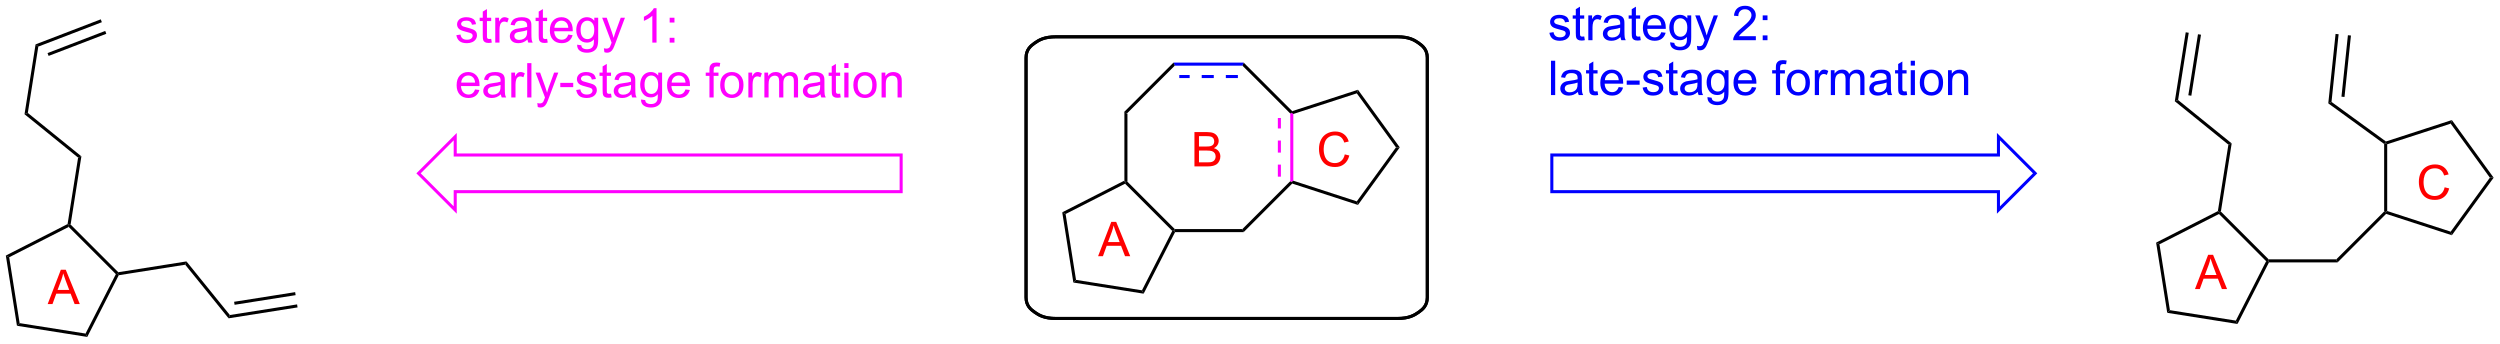 <?xml version="1.0" encoding="UTF-8"?>
<!DOCTYPE svg PUBLIC '-//W3C//DTD SVG 1.0//EN'
          'http://www.w3.org/TR/2001/REC-SVG-20010904/DTD/svg10.dtd'>
<svg stroke-dasharray="none" shape-rendering="auto" xmlns="http://www.w3.org/2000/svg" font-family="'Dialog'" text-rendering="auto" width="1024" fill-opacity="1" color-interpolation="auto" color-rendering="auto" preserveAspectRatio="xMidYMid meet" font-size="12px" viewBox="0 0 1024 141" fill="black" xmlns:xlink="http://www.w3.org/1999/xlink" stroke="black" image-rendering="auto" stroke-miterlimit="10" stroke-linecap="square" stroke-linejoin="miter" font-style="normal" stroke-width="1" height="141" stroke-dashoffset="0" font-weight="normal" stroke-opacity="1"
><!--Generated by the Batik Graphics2D SVG Generator--><defs id="genericDefs"
  /><g
  ><defs id="defs1"
    ><clipPath clipPathUnits="userSpaceOnUse" id="clipPath1"
      ><path d="M0.633 2.124 L429.755 2.124 L429.755 60.978 L0.633 60.978 L0.633 2.124 Z"
      /></clipPath
      ><clipPath clipPathUnits="userSpaceOnUse" id="clipPath2"
      ><path d="M-0.972 42.179 L-0.972 99.396 L416.218 99.396 L416.218 42.179 Z"
      /></clipPath
    ></defs
    ><g transform="scale(2.386,2.386) translate(-0.633,-2.124) matrix(1.029,0,0,1.029,1.633,-41.261)"
    ><path d="M186.61 60.922 L187.12 61.134 L187.12 72.431 L186.865 72.537 L186.61 72.38 Z" stroke="none" clip-path="url(#clipPath2)"
    /></g
    ><g transform="matrix(2.454,0,0,2.454,2.386,-103.528)"
    ><path d="M186.816 72.848 L186.865 72.537 L187.12 72.431 L195.11 80.421 L195.004 80.676 L194.692 80.725 Z" stroke="none" clip-path="url(#clipPath2)"
    /></g
    ><g transform="matrix(2.454,0,0,2.454,2.386,-103.528)"
    ><path d="M195.16 80.931 L195.004 80.676 L195.11 80.421 L206.397 80.421 L206.608 80.931 Z" stroke="none" clip-path="url(#clipPath2)"
    /></g
    ><g transform="matrix(2.454,0,0,2.454,2.386,-103.528)"
    ><path d="M206.608 80.931 L206.397 80.421 L214.387 72.431 L214.642 72.537 L214.712 72.828 Z" stroke="none" clip-path="url(#clipPath2)"
    /></g
    ><g fill="fuchsia" transform="matrix(2.454,0,0,2.454,2.386,-103.528)" stroke="fuchsia"
    ><path d="M214.897 72.351 L214.642 72.537 L214.387 72.431 L214.387 61.134 L214.642 61.028 L214.897 61.213 ZM212.825 71.679 L212.825 69.666 L212.315 69.666 L212.315 71.679 ZM212.825 67.653 L212.825 65.641 L212.315 65.641 L212.315 67.653 ZM212.825 63.628 L212.825 61.886 L212.315 61.886 L212.315 63.628 Z" stroke="none" clip-path="url(#clipPath2)"
    /></g
    ><g transform="matrix(2.454,0,0,2.454,2.386,-103.528)"
    ><path d="M214.712 60.737 L214.642 61.028 L214.387 61.134 L206.397 53.144 L206.608 52.634 Z" stroke="none" clip-path="url(#clipPath2)"
    /></g
    ><g fill="blue" transform="matrix(2.454,0,0,2.454,2.386,-103.528)" stroke="blue"
    ><path d="M206.608 52.634 L206.397 53.144 L195.11 53.144 L194.898 52.634 ZM205.645 54.703 L203.633 54.703 L203.633 55.214 L205.645 55.214 ZM201.62 54.703 L199.607 54.703 L199.607 55.214 L201.62 55.214 ZM197.595 54.703 L195.861 54.703 L195.861 55.214 L197.595 55.214 Z" stroke="none" clip-path="url(#clipPath2)"
    /></g
    ><g transform="matrix(2.454,0,0,2.454,2.386,-103.528)"
    ><path d="M194.898 52.634 L195.11 53.144 L187.12 61.134 L186.61 60.922 Z" stroke="none" clip-path="url(#clipPath2)"
    /></g
    ><g transform="matrix(2.454,0,0,2.454,2.386,-103.528)"
    ><path d="M186.61 72.38 L186.865 72.537 L186.816 72.848 L176.887 77.909 L176.325 77.623 Z" stroke="none" clip-path="url(#clipPath2)"
    /></g
    ><g transform="matrix(2.454,0,0,2.454,2.386,-103.528)"
    ><path d="M176.325 77.623 L176.887 77.909 L178.629 88.902 L178.183 89.348 Z" stroke="none" clip-path="url(#clipPath2)"
    /></g
    ><g transform="matrix(2.454,0,0,2.454,2.386,-103.528)"
    ><path d="M178.183 89.348 L178.629 88.902 L189.631 90.644 L189.918 91.205 Z" stroke="none" clip-path="url(#clipPath2)"
    /></g
    ><g transform="matrix(2.454,0,0,2.454,2.386,-103.528)"
    ><path d="M189.918 91.205 L189.631 90.644 L194.692 80.725 L195.004 80.676 L195.16 80.931 Z" stroke="none" clip-path="url(#clipPath2)"
    /></g
    ><g transform="matrix(2.454,0,0,2.454,2.386,-103.528)"
    ><path d="M214.712 72.828 L214.642 72.537 L214.897 72.351 L225.493 75.796 L225.688 76.396 Z" stroke="none" clip-path="url(#clipPath2)"
    /></g
    ><g transform="matrix(2.454,0,0,2.454,2.386,-103.528)"
    ><path d="M225.688 76.396 L225.493 75.796 L232.034 66.787 L232.665 66.787 Z" stroke="none" clip-path="url(#clipPath2)"
    /></g
    ><g transform="matrix(2.454,0,0,2.454,2.386,-103.528)"
    ><path d="M232.665 66.787 L232.034 66.787 L225.493 57.768 L225.688 57.168 Z" stroke="none" clip-path="url(#clipPath2)"
    /></g
    ><g transform="matrix(2.454,0,0,2.454,2.386,-103.528)"
    ><path d="M225.688 57.168 L225.493 57.768 L214.897 61.213 L214.642 61.028 L214.712 60.737 Z" stroke="none" clip-path="url(#clipPath2)"
    /></g
    ><g fill="blue" stroke-width="0.51" transform="matrix(2.454,0,0,2.454,2.386,-103.528)" stroke-linecap="butt" stroke="blue"
    ><path fill="none" d="M332.591 74.181 L332.591 77.242 L338.714 71.12 L332.591 64.997 L332.591 68.058 L258.045 68.058 L258.045 74.181 Z" clip-path="url(#clipPath2)"
    /></g
    ><g transform="matrix(2.454,0,0,2.454,2.386,-103.528)"
    ><path d="M10.491 80.067 L10.54 79.755 L10.812 79.666 L18.767 87.622 L18.679 87.894 L18.367 87.943 Z" stroke="none" clip-path="url(#clipPath2)"
    /></g
    ><g transform="matrix(2.454,0,0,2.454,2.386,-103.528)"
    ><path d="M10.308 79.587 L10.54 79.755 L10.491 80.067 L0.562 85.127 L0 84.841 Z" stroke="none" clip-path="url(#clipPath2)"
    /></g
    ><g transform="matrix(2.454,0,0,2.454,2.386,-103.528)"
    ><path d="M0 84.841 L0.562 85.127 L2.304 96.12 L1.858 96.566 Z" stroke="none" clip-path="url(#clipPath2)"
    /></g
    ><g transform="matrix(2.454,0,0,2.454,2.386,-103.528)"
    ><path d="M1.858 96.566 L2.304 96.12 L13.306 97.862 L13.592 98.424 Z" stroke="none" clip-path="url(#clipPath2)"
    /></g
    ><g transform="matrix(2.454,0,0,2.454,2.386,-103.528)"
    ><path d="M13.592 98.424 L13.306 97.862 L18.367 87.943 L18.679 87.894 L18.847 88.126 Z" stroke="none" clip-path="url(#clipPath2)"
    /></g
    ><g transform="matrix(2.454,0,0,2.454,2.386,-103.528)"
    ><path d="M369.397 77.905 L369.446 77.593 L369.719 77.505 L377.691 85.477 L377.585 85.732 L377.274 85.781 Z" stroke="none" clip-path="url(#clipPath2)"
    /></g
    ><g transform="matrix(2.454,0,0,2.454,2.386,-103.528)"
    ><path d="M377.742 85.987 L377.585 85.732 L377.691 85.477 L388.978 85.477 L389.19 85.987 Z" stroke="none" clip-path="url(#clipPath2)"
    /></g
    ><g transform="matrix(2.454,0,0,2.454,2.386,-103.528)"
    ><path d="M389.19 85.987 L388.978 85.477 L396.968 77.488 L397.223 77.593 L397.293 77.884 Z" stroke="none" clip-path="url(#clipPath2)"
    /></g
    ><g transform="matrix(2.454,0,0,2.454,2.386,-103.528)"
    ><path d="M397.478 77.408 L397.223 77.593 L396.968 77.488 L396.968 66.215 L397.223 66.085 L397.478 66.27 Z" stroke="none" clip-path="url(#clipPath2)"
    /></g
    ><g transform="matrix(2.454,0,0,2.454,2.386,-103.528)"
    ><path d="M369.215 77.425 L369.446 77.593 L369.397 77.905 L359.468 82.966 L358.907 82.68 Z" stroke="none" clip-path="url(#clipPath2)"
    /></g
    ><g transform="matrix(2.454,0,0,2.454,2.386,-103.528)"
    ><path d="M358.907 82.68 L359.468 82.966 L361.21 93.958 L360.764 94.404 Z" stroke="none" clip-path="url(#clipPath2)"
    /></g
    ><g transform="matrix(2.454,0,0,2.454,2.386,-103.528)"
    ><path d="M360.764 94.404 L361.21 93.958 L372.213 95.7 L372.499 96.262 Z" stroke="none" clip-path="url(#clipPath2)"
    /></g
    ><g transform="matrix(2.454,0,0,2.454,2.386,-103.528)"
    ><path d="M372.499 96.262 L372.213 95.7 L377.274 85.781 L377.585 85.732 L377.742 85.987 Z" stroke="none" clip-path="url(#clipPath2)"
    /></g
    ><g transform="matrix(2.454,0,0,2.454,2.386,-103.528)"
    ><path d="M397.293 77.884 L397.223 77.593 L397.478 77.408 L408.074 80.853 L408.269 81.453 Z" stroke="none" clip-path="url(#clipPath2)"
    /></g
    ><g transform="matrix(2.454,0,0,2.454,2.386,-103.528)"
    ><path d="M408.269 81.453 L408.074 80.853 L414.616 71.844 L415.246 71.844 Z" stroke="none" clip-path="url(#clipPath2)"
    /></g
    ><g transform="matrix(2.454,0,0,2.454,2.386,-103.528)"
    ><path d="M415.246 71.844 L414.616 71.844 L408.074 62.825 L408.269 62.225 Z" stroke="none" clip-path="url(#clipPath2)"
    /></g
    ><g transform="matrix(2.454,0,0,2.454,2.386,-103.528)"
    ><path d="M408.269 62.225 L408.074 62.825 L397.478 66.27 L397.223 66.085 L397.268 65.802 Z" stroke="none" clip-path="url(#clipPath2)"
    /></g
    ><g stroke-width="0.51" transform="matrix(2.454,0,0,2.454,2.386,-103.528)"
    ><path fill="none" d="M203.773 48.329 L232.259 48.329 C234.212 48.329 235.104 48.873 235.795 49.357 C236.485 49.842 237.259 50.468 237.259 51.839 L237.259 91.834 C237.259 93.204 236.485 93.831 235.795 94.316 C235.104 94.8 234.212 95.344 232.259 95.344 L175.287 95.344 C173.334 95.344 172.442 94.8 171.751 94.316 C171.061 93.831 170.287 93.204 170.287 91.834 L170.287 51.839 C170.287 50.468 171.061 49.842 171.751 49.357 C172.442 48.873 173.334 48.329 175.287 48.329 Z" clip-path="url(#clipPath2)"
    /></g
    ><g stroke-width="0.51" transform="matrix(2.454,0,0,2.454,2.386,-103.528)"
    ><path fill="none" d="M203.773 48.329 L232.259 48.329 C234.212 48.329 235.104 48.873 235.795 49.357 C236.485 49.842 237.259 50.468 237.259 51.839 L237.259 91.834 C237.259 93.204 236.485 93.831 235.795 94.316 C235.104 94.8 234.212 95.344 232.259 95.344 L175.287 95.344 C173.334 95.344 172.442 94.8 171.751 94.316 C171.061 93.831 170.287 93.204 170.287 91.834 L170.287 51.839 C170.287 50.468 171.061 49.842 171.751 49.357 C172.442 48.873 173.334 48.329 175.287 48.329 Z" clip-path="url(#clipPath2)"
    /></g
    ><g fill="fuchsia" transform="matrix(2.454,0,0,2.454,2.386,-103.528)" stroke="fuchsia"
    ><path d="M75.197 48.061 L75.892 47.952 Q75.95 48.371 76.218 48.595 Q76.486 48.817 76.965 48.817 Q77.45 48.817 77.684 48.619 Q77.918 48.421 77.918 48.155 Q77.918 47.918 77.713 47.78 Q77.567 47.686 76.994 47.543 Q76.22 47.348 75.921 47.205 Q75.621 47.061 75.468 46.811 Q75.314 46.559 75.314 46.254 Q75.314 45.975 75.439 45.741 Q75.567 45.504 75.785 45.348 Q75.95 45.225 76.233 45.142 Q76.517 45.059 76.84 45.059 Q77.33 45.059 77.697 45.199 Q78.067 45.34 78.241 45.58 Q78.418 45.819 78.486 46.223 L77.799 46.317 Q77.752 45.996 77.525 45.817 Q77.301 45.637 76.892 45.637 Q76.408 45.637 76.2 45.798 Q75.994 45.957 75.994 46.171 Q75.994 46.309 76.08 46.418 Q76.166 46.53 76.348 46.606 Q76.455 46.645 76.97 46.785 Q77.715 46.983 78.009 47.111 Q78.306 47.239 78.473 47.481 Q78.642 47.723 78.642 48.082 Q78.642 48.434 78.436 48.744 Q78.231 49.054 77.843 49.225 Q77.457 49.395 76.97 49.395 Q76.16 49.395 75.736 49.059 Q75.314 48.723 75.197 48.061 ZM81.012 48.671 L81.114 49.293 Q80.817 49.356 80.582 49.356 Q80.2 49.356 79.989 49.236 Q79.778 49.114 79.692 48.916 Q79.606 48.718 79.606 48.085 L79.606 45.699 L79.09 45.699 L79.09 45.153 L79.606 45.153 L79.606 44.124 L80.306 43.702 L80.306 45.153 L81.012 45.153 L81.012 45.699 L80.306 45.699 L80.306 48.124 Q80.306 48.426 80.343 48.512 Q80.379 48.598 80.463 48.65 Q80.549 48.699 80.705 48.699 Q80.822 48.699 81.012 48.671 ZM81.693 49.301 L81.693 45.153 L82.326 45.153 L82.326 45.78 Q82.568 45.34 82.771 45.199 Q82.977 45.059 83.224 45.059 Q83.578 45.059 83.946 45.285 L83.703 45.936 Q83.446 45.785 83.188 45.785 Q82.959 45.785 82.774 45.923 Q82.591 46.061 82.513 46.309 Q82.396 46.684 82.396 47.129 L82.396 49.301 L81.693 49.301 ZM87.071 48.788 Q86.68 49.121 86.318 49.259 Q85.959 49.395 85.545 49.395 Q84.86 49.395 84.493 49.061 Q84.125 48.725 84.125 48.207 Q84.125 47.903 84.263 47.65 Q84.404 47.397 84.628 47.246 Q84.852 47.093 85.133 47.014 Q85.341 46.96 85.758 46.91 Q86.61 46.809 87.013 46.668 Q87.016 46.522 87.016 46.483 Q87.016 46.054 86.818 45.879 Q86.547 45.639 86.016 45.639 Q85.521 45.639 85.284 45.814 Q85.047 45.989 84.935 46.429 L84.248 46.335 Q84.341 45.895 84.555 45.624 Q84.771 45.35 85.177 45.205 Q85.584 45.059 86.118 45.059 Q86.649 45.059 86.979 45.184 Q87.313 45.309 87.469 45.499 Q87.625 45.686 87.688 45.975 Q87.724 46.155 87.724 46.624 L87.724 47.561 Q87.724 48.543 87.769 48.804 Q87.813 49.061 87.946 49.301 L87.211 49.301 Q87.102 49.082 87.071 48.788 ZM87.013 47.218 Q86.63 47.374 85.865 47.483 Q85.43 47.546 85.25 47.624 Q85.071 47.702 84.972 47.853 Q84.875 48.004 84.875 48.186 Q84.875 48.468 85.089 48.655 Q85.302 48.843 85.711 48.843 Q86.118 48.843 86.433 48.666 Q86.75 48.489 86.899 48.179 Q87.013 47.942 87.013 47.475 L87.013 47.218 ZM90.348 48.671 L90.45 49.293 Q90.153 49.356 89.918 49.356 Q89.535 49.356 89.325 49.236 Q89.114 49.114 89.028 48.916 Q88.942 48.718 88.942 48.085 L88.942 45.699 L88.426 45.699 L88.426 45.153 L88.942 45.153 L88.942 44.124 L89.642 43.702 L89.642 45.153 L90.348 45.153 L90.348 45.699 L89.642 45.699 L89.642 48.124 Q89.642 48.426 89.679 48.512 Q89.715 48.598 89.799 48.65 Q89.884 48.699 90.041 48.699 Q90.158 48.699 90.348 48.671 ZM93.875 47.965 L94.602 48.054 Q94.43 48.692 93.964 49.043 Q93.5 49.395 92.779 49.395 Q91.868 49.395 91.334 48.835 Q90.802 48.272 90.802 47.262 Q90.802 46.215 91.341 45.637 Q91.88 45.059 92.74 45.059 Q93.571 45.059 94.097 45.627 Q94.625 46.192 94.625 47.218 Q94.625 47.28 94.623 47.405 L91.529 47.405 Q91.568 48.09 91.914 48.455 Q92.263 48.817 92.781 48.817 Q93.17 48.817 93.443 48.614 Q93.716 48.41 93.875 47.965 ZM91.568 46.827 L93.883 46.827 Q93.836 46.304 93.618 46.043 Q93.281 45.637 92.748 45.637 Q92.263 45.637 91.933 45.962 Q91.602 46.285 91.568 46.827 ZM95.356 49.645 L96.041 49.746 Q96.082 50.064 96.278 50.207 Q96.541 50.403 96.994 50.403 Q97.481 50.403 97.746 50.207 Q98.012 50.012 98.106 49.66 Q98.16 49.447 98.158 48.757 Q97.697 49.301 97.009 49.301 Q96.153 49.301 95.684 48.684 Q95.215 48.067 95.215 47.202 Q95.215 46.608 95.429 46.108 Q95.645 45.606 96.054 45.332 Q96.463 45.059 97.012 45.059 Q97.746 45.059 98.223 45.653 L98.223 45.153 L98.871 45.153 L98.871 48.739 Q98.871 49.707 98.674 50.111 Q98.478 50.517 98.049 50.752 Q97.621 50.986 96.996 50.986 Q96.254 50.986 95.796 50.65 Q95.34 50.317 95.356 49.645 ZM95.939 47.153 Q95.939 47.968 96.262 48.343 Q96.588 48.718 97.075 48.718 Q97.559 48.718 97.887 48.345 Q98.215 47.973 98.215 47.176 Q98.215 46.413 97.877 46.028 Q97.541 45.639 97.064 45.639 Q96.595 45.639 96.267 46.022 Q95.939 46.403 95.939 47.153 ZM99.904 50.9 L99.826 50.239 Q100.055 50.301 100.227 50.301 Q100.461 50.301 100.602 50.223 Q100.743 50.145 100.834 50.004 Q100.899 49.9 101.047 49.481 Q101.068 49.423 101.11 49.309 L99.537 45.153 L100.295 45.153 L101.156 47.554 Q101.326 48.012 101.459 48.514 Q101.578 48.03 101.748 47.569 L102.633 45.153 L103.336 45.153 L101.758 49.371 Q101.505 50.056 101.365 50.314 Q101.177 50.66 100.935 50.822 Q100.693 50.986 100.357 50.986 Q100.154 50.986 99.904 50.9 ZM108.611 49.301 L107.908 49.301 L107.908 44.819 Q107.653 45.061 107.241 45.304 Q106.83 45.546 106.502 45.668 L106.502 44.989 Q107.09 44.71 107.53 44.317 Q107.973 43.921 108.158 43.551 L108.611 43.551 L108.611 49.301 ZM110.802 45.952 L110.802 45.153 L111.602 45.153 L111.602 45.952 L110.802 45.952 ZM110.802 49.301 L110.802 48.499 L111.602 48.499 L111.602 49.301 L110.802 49.301 Z" stroke="none" clip-path="url(#clipPath2)"
    /></g
    ><g fill="fuchsia" transform="matrix(2.454,0,0,2.454,2.386,-103.528)" stroke="fuchsia"
    ><path d="M78.317 57.115 L79.043 57.204 Q78.871 57.842 78.405 58.193 Q77.942 58.545 77.22 58.545 Q76.309 58.545 75.775 57.985 Q75.244 57.422 75.244 56.412 Q75.244 55.365 75.783 54.787 Q76.322 54.209 77.181 54.209 Q78.012 54.209 78.538 54.776 Q79.067 55.342 79.067 56.368 Q79.067 56.43 79.064 56.555 L75.97 56.555 Q76.009 57.24 76.356 57.605 Q76.705 57.967 77.223 57.967 Q77.611 57.967 77.884 57.764 Q78.158 57.56 78.317 57.115 ZM76.009 55.977 L78.325 55.977 Q78.278 55.454 78.059 55.193 Q77.723 54.787 77.189 54.787 Q76.705 54.787 76.374 55.112 Q76.043 55.435 76.009 55.977 ZM82.633 57.938 Q82.243 58.271 81.88 58.409 Q81.521 58.545 81.107 58.545 Q80.422 58.545 80.055 58.211 Q79.688 57.876 79.688 57.357 Q79.688 57.053 79.826 56.8 Q79.966 56.547 80.19 56.396 Q80.414 56.243 80.696 56.164 Q80.904 56.11 81.321 56.06 Q82.172 55.959 82.576 55.818 Q82.578 55.672 82.578 55.633 Q82.578 55.204 82.38 55.029 Q82.11 54.789 81.578 54.789 Q81.084 54.789 80.847 54.964 Q80.61 55.139 80.498 55.579 L79.81 55.485 Q79.904 55.045 80.118 54.774 Q80.334 54.501 80.74 54.355 Q81.146 54.209 81.68 54.209 Q82.211 54.209 82.542 54.334 Q82.875 54.459 83.031 54.649 Q83.188 54.836 83.25 55.126 Q83.287 55.305 83.287 55.774 L83.287 56.711 Q83.287 57.693 83.331 57.954 Q83.375 58.211 83.508 58.451 L82.774 58.451 Q82.664 58.232 82.633 57.938 ZM82.576 56.368 Q82.193 56.524 81.427 56.633 Q80.993 56.696 80.813 56.774 Q80.633 56.852 80.534 57.003 Q80.438 57.154 80.438 57.336 Q80.438 57.618 80.651 57.805 Q80.865 57.993 81.274 57.993 Q81.68 57.993 81.995 57.816 Q82.313 57.639 82.461 57.329 Q82.576 57.092 82.576 56.626 L82.576 56.368 ZM84.369 58.451 L84.369 54.303 L85.002 54.303 L85.002 54.93 Q85.244 54.49 85.447 54.349 Q85.653 54.209 85.9 54.209 Q86.254 54.209 86.621 54.435 L86.379 55.086 Q86.121 54.935 85.864 54.935 Q85.634 54.935 85.45 55.073 Q85.267 55.211 85.189 55.459 Q85.072 55.834 85.072 56.279 L85.072 58.451 L84.369 58.451 ZM87.025 58.451 L87.025 52.724 L87.728 52.724 L87.728 58.451 L87.025 58.451 ZM88.787 60.05 L88.709 59.389 Q88.938 59.451 89.11 59.451 Q89.344 59.451 89.485 59.373 Q89.625 59.295 89.716 59.154 Q89.781 59.05 89.93 58.631 Q89.951 58.573 89.993 58.459 L88.42 54.303 L89.177 54.303 L90.039 56.704 Q90.209 57.162 90.341 57.664 Q90.461 57.18 90.63 56.719 L91.516 54.303 L92.219 54.303 L90.641 58.521 Q90.388 59.206 90.248 59.464 Q90.06 59.81 89.818 59.972 Q89.576 60.136 89.24 60.136 Q89.037 60.136 88.787 60.05 ZM92.545 56.732 L92.545 56.024 L94.703 56.024 L94.703 56.732 L92.545 56.732 ZM95.201 57.211 L95.896 57.102 Q95.953 57.521 96.222 57.745 Q96.49 57.967 96.969 57.967 Q97.453 57.967 97.688 57.769 Q97.922 57.571 97.922 57.305 Q97.922 57.068 97.716 56.93 Q97.571 56.836 96.998 56.693 Q96.224 56.498 95.925 56.355 Q95.625 56.211 95.472 55.961 Q95.318 55.709 95.318 55.404 Q95.318 55.126 95.443 54.891 Q95.571 54.654 95.789 54.498 Q95.953 54.376 96.237 54.292 Q96.521 54.209 96.844 54.209 Q97.334 54.209 97.701 54.349 Q98.071 54.49 98.245 54.73 Q98.422 54.969 98.49 55.373 L97.802 55.467 Q97.755 55.146 97.529 54.967 Q97.305 54.787 96.896 54.787 Q96.412 54.787 96.203 54.948 Q95.998 55.107 95.998 55.321 Q95.998 55.459 96.084 55.568 Q96.17 55.68 96.352 55.756 Q96.459 55.795 96.974 55.935 Q97.719 56.133 98.013 56.261 Q98.31 56.389 98.477 56.631 Q98.646 56.873 98.646 57.232 Q98.646 57.584 98.44 57.894 Q98.235 58.204 97.847 58.376 Q97.461 58.545 96.974 58.545 Q96.164 58.545 95.74 58.209 Q95.318 57.873 95.201 57.211 ZM101.016 57.821 L101.118 58.443 Q100.821 58.506 100.586 58.506 Q100.203 58.506 99.993 58.386 Q99.781 58.264 99.696 58.066 Q99.61 57.868 99.61 57.235 L99.61 54.849 L99.094 54.849 L99.094 54.303 L99.61 54.303 L99.61 53.274 L100.31 52.852 L100.31 54.303 L101.016 54.303 L101.016 54.849 L100.31 54.849 L100.31 57.274 Q100.31 57.576 100.347 57.662 Q100.383 57.748 100.466 57.8 Q100.552 57.849 100.709 57.849 Q100.826 57.849 101.016 57.821 ZM104.41 57.938 Q104.02 58.271 103.658 58.409 Q103.299 58.545 102.884 58.545 Q102.2 58.545 101.832 58.211 Q101.465 57.876 101.465 57.357 Q101.465 57.053 101.603 56.8 Q101.744 56.547 101.968 56.396 Q102.192 56.243 102.473 56.164 Q102.681 56.11 103.098 56.06 Q103.95 55.959 104.353 55.818 Q104.356 55.672 104.356 55.633 Q104.356 55.204 104.158 55.029 Q103.887 54.789 103.356 54.789 Q102.861 54.789 102.624 54.964 Q102.387 55.139 102.275 55.579 L101.588 55.485 Q101.681 55.045 101.895 54.774 Q102.111 54.501 102.517 54.355 Q102.924 54.209 103.457 54.209 Q103.989 54.209 104.319 54.334 Q104.653 54.459 104.809 54.649 Q104.965 54.836 105.028 55.126 Q105.064 55.305 105.064 55.774 L105.064 56.711 Q105.064 57.693 105.108 57.954 Q105.153 58.211 105.285 58.451 L104.551 58.451 Q104.442 58.232 104.41 57.938 ZM104.353 56.368 Q103.97 56.524 103.205 56.633 Q102.77 56.696 102.59 56.774 Q102.41 56.852 102.311 57.003 Q102.215 57.154 102.215 57.336 Q102.215 57.618 102.429 57.805 Q102.642 57.993 103.051 57.993 Q103.457 57.993 103.772 57.816 Q104.09 57.639 104.239 57.329 Q104.353 57.092 104.353 56.626 L104.353 56.368 ZM106.024 58.795 L106.709 58.896 Q106.75 59.214 106.946 59.357 Q107.209 59.553 107.662 59.553 Q108.149 59.553 108.414 59.357 Q108.68 59.162 108.774 58.81 Q108.828 58.597 108.826 57.907 Q108.365 58.451 107.677 58.451 Q106.821 58.451 106.352 57.834 Q105.883 57.217 105.883 56.352 Q105.883 55.758 106.097 55.258 Q106.313 54.756 106.722 54.482 Q107.13 54.209 107.68 54.209 Q108.414 54.209 108.891 54.803 L108.891 54.303 L109.539 54.303 L109.539 57.889 Q109.539 58.857 109.341 59.261 Q109.146 59.667 108.716 59.901 Q108.289 60.136 107.664 60.136 Q106.922 60.136 106.464 59.8 Q106.008 59.467 106.024 58.795 ZM106.607 56.303 Q106.607 57.118 106.93 57.493 Q107.255 57.868 107.743 57.868 Q108.227 57.868 108.555 57.495 Q108.883 57.123 108.883 56.326 Q108.883 55.563 108.545 55.178 Q108.209 54.789 107.732 54.789 Q107.263 54.789 106.935 55.172 Q106.607 55.553 106.607 56.303 ZM113.442 57.115 L114.168 57.204 Q113.996 57.842 113.53 58.193 Q113.067 58.545 112.345 58.545 Q111.434 58.545 110.9 57.985 Q110.369 57.422 110.369 56.412 Q110.369 55.365 110.908 54.787 Q111.447 54.209 112.306 54.209 Q113.137 54.209 113.663 54.776 Q114.192 55.342 114.192 56.368 Q114.192 56.43 114.189 56.555 L111.095 56.555 Q111.134 57.24 111.481 57.605 Q111.83 57.967 112.348 57.967 Q112.736 57.967 113.009 57.764 Q113.283 57.56 113.442 57.115 ZM111.134 55.977 L113.45 55.977 Q113.403 55.454 113.184 55.193 Q112.848 54.787 112.314 54.787 Q111.83 54.787 111.499 55.112 Q111.168 55.435 111.134 55.977 ZM117.442 58.451 L117.442 54.849 L116.822 54.849 L116.822 54.303 L117.442 54.303 L117.442 53.86 Q117.442 53.443 117.517 53.24 Q117.619 52.967 117.874 52.797 Q118.129 52.626 118.59 52.626 Q118.887 52.626 119.246 52.696 L119.142 53.31 Q118.924 53.271 118.728 53.271 Q118.408 53.271 118.275 53.409 Q118.142 53.545 118.142 53.92 L118.142 54.303 L118.95 54.303 L118.95 54.849 L118.142 54.849 L118.142 58.451 L117.442 58.451 ZM119.235 56.376 Q119.235 55.224 119.875 54.67 Q120.412 54.209 121.18 54.209 Q122.037 54.209 122.578 54.769 Q123.123 55.329 123.123 56.318 Q123.123 57.118 122.88 57.579 Q122.641 58.037 122.183 58.292 Q121.724 58.545 121.18 58.545 Q120.31 58.545 119.771 57.987 Q119.235 57.428 119.235 56.376 ZM119.959 56.376 Q119.959 57.172 120.305 57.571 Q120.654 57.967 121.18 57.967 Q121.703 57.967 122.05 57.568 Q122.399 57.17 122.399 56.352 Q122.399 55.584 122.05 55.188 Q121.701 54.789 121.18 54.789 Q120.654 54.789 120.305 55.185 Q119.959 55.579 119.959 56.376 ZM123.939 58.451 L123.939 54.303 L124.572 54.303 L124.572 54.93 Q124.814 54.49 125.017 54.349 Q125.223 54.209 125.47 54.209 Q125.825 54.209 126.192 54.435 L125.95 55.086 Q125.692 54.935 125.434 54.935 Q125.205 54.935 125.02 55.073 Q124.838 55.211 124.759 55.459 Q124.642 55.834 124.642 56.279 L124.642 58.451 L123.939 58.451 ZM126.611 58.451 L126.611 54.303 L127.239 54.303 L127.239 54.883 Q127.434 54.579 127.757 54.394 Q128.082 54.209 128.496 54.209 Q128.957 54.209 129.252 54.401 Q129.548 54.592 129.668 54.935 Q130.16 54.209 130.95 54.209 Q131.567 54.209 131.897 54.55 Q132.231 54.891 132.231 55.602 L132.231 58.451 L131.533 58.451 L131.533 55.836 Q131.533 55.414 131.463 55.23 Q131.395 55.045 131.215 54.933 Q131.035 54.818 130.793 54.818 Q130.356 54.818 130.067 55.11 Q129.778 55.399 129.778 56.039 L129.778 58.451 L129.075 58.451 L129.075 55.756 Q129.075 55.287 128.903 55.053 Q128.731 54.818 128.34 54.818 Q128.043 54.818 127.791 54.974 Q127.541 55.131 127.426 55.433 Q127.314 55.732 127.314 56.297 L127.314 58.451 L126.611 58.451 ZM135.981 57.938 Q135.59 58.271 135.228 58.409 Q134.869 58.545 134.455 58.545 Q133.77 58.545 133.403 58.211 Q133.035 57.876 133.035 57.357 Q133.035 57.053 133.173 56.8 Q133.314 56.547 133.538 56.396 Q133.762 56.243 134.043 56.164 Q134.252 56.11 134.668 56.06 Q135.52 55.959 135.923 55.818 Q135.926 55.672 135.926 55.633 Q135.926 55.204 135.728 55.029 Q135.457 54.789 134.926 54.789 Q134.431 54.789 134.194 54.964 Q133.957 55.139 133.845 55.579 L133.158 55.485 Q133.252 55.045 133.465 54.774 Q133.681 54.501 134.088 54.355 Q134.494 54.209 135.028 54.209 Q135.559 54.209 135.89 54.334 Q136.223 54.459 136.379 54.649 Q136.535 54.836 136.598 55.126 Q136.634 55.305 136.634 55.774 L136.634 56.711 Q136.634 57.693 136.679 57.954 Q136.723 58.211 136.856 58.451 L136.121 58.451 Q136.012 58.232 135.981 57.938 ZM135.923 56.368 Q135.541 56.524 134.775 56.633 Q134.34 56.696 134.16 56.774 Q133.981 56.852 133.882 57.003 Q133.785 57.154 133.785 57.336 Q133.785 57.618 133.999 57.805 Q134.213 57.993 134.621 57.993 Q135.028 57.993 135.343 57.816 Q135.66 57.639 135.809 57.329 Q135.923 57.092 135.923 56.626 L135.923 56.368 ZM139.258 57.821 L139.36 58.443 Q139.063 58.506 138.828 58.506 Q138.446 58.506 138.235 58.386 Q138.024 58.264 137.938 58.066 Q137.852 57.868 137.852 57.235 L137.852 54.849 L137.336 54.849 L137.336 54.303 L137.852 54.303 L137.852 53.274 L138.552 52.852 L138.552 54.303 L139.258 54.303 L139.258 54.849 L138.552 54.849 L138.552 57.274 Q138.552 57.576 138.589 57.662 Q138.625 57.748 138.709 57.8 Q138.794 57.849 138.951 57.849 Q139.068 57.849 139.258 57.821 ZM139.95 53.532 L139.95 52.724 L140.653 52.724 L140.653 53.532 L139.95 53.532 ZM139.95 58.451 L139.95 54.303 L140.653 54.303 L140.653 58.451 L139.95 58.451 ZM141.461 56.376 Q141.461 55.224 142.102 54.67 Q142.638 54.209 143.406 54.209 Q144.263 54.209 144.805 54.769 Q145.349 55.329 145.349 56.318 Q145.349 57.118 145.107 57.579 Q144.868 58.037 144.409 58.292 Q143.951 58.545 143.406 58.545 Q142.537 58.545 141.998 57.987 Q141.461 57.428 141.461 56.376 ZM142.185 56.376 Q142.185 57.172 142.531 57.571 Q142.881 57.967 143.406 57.967 Q143.93 57.967 144.276 57.568 Q144.625 57.17 144.625 56.352 Q144.625 55.584 144.276 55.188 Q143.927 54.789 143.406 54.789 Q142.881 54.789 142.531 55.185 Q142.185 55.579 142.185 56.376 ZM146.173 58.451 L146.173 54.303 L146.806 54.303 L146.806 54.891 Q147.262 54.209 148.127 54.209 Q148.502 54.209 148.814 54.344 Q149.129 54.477 149.285 54.696 Q149.442 54.914 149.504 55.217 Q149.543 55.412 149.543 55.899 L149.543 58.451 L148.84 58.451 L148.84 55.928 Q148.84 55.498 148.757 55.284 Q148.676 55.071 148.468 54.946 Q148.259 54.818 147.978 54.818 Q147.528 54.818 147.202 55.105 Q146.877 55.389 146.877 56.185 L146.877 58.451 L146.173 58.451 Z" stroke="none" clip-path="url(#clipPath2)"
    /></g
    ><g fill="blue" transform="matrix(2.454,0,0,2.454,2.386,-103.528)" stroke="blue"
    ><path d="M257.637 47.661 L258.332 47.552 Q258.39 47.971 258.658 48.195 Q258.926 48.417 259.405 48.417 Q259.89 48.417 260.124 48.219 Q260.358 48.021 260.358 47.755 Q260.358 47.518 260.153 47.38 Q260.007 47.286 259.434 47.143 Q258.66 46.948 258.361 46.805 Q258.062 46.661 257.908 46.411 Q257.754 46.159 257.754 45.854 Q257.754 45.575 257.879 45.341 Q258.007 45.104 258.226 44.948 Q258.39 44.825 258.673 44.742 Q258.957 44.659 259.28 44.659 Q259.77 44.659 260.137 44.799 Q260.507 44.94 260.681 45.18 Q260.858 45.419 260.926 45.823 L260.239 45.917 Q260.192 45.596 259.965 45.417 Q259.741 45.237 259.332 45.237 Q258.848 45.237 258.64 45.398 Q258.434 45.557 258.434 45.771 Q258.434 45.909 258.52 46.018 Q258.606 46.13 258.788 46.206 Q258.895 46.245 259.41 46.385 Q260.155 46.583 260.45 46.711 Q260.746 46.839 260.913 47.081 Q261.082 47.323 261.082 47.682 Q261.082 48.034 260.877 48.344 Q260.671 48.654 260.283 48.825 Q259.897 48.995 259.41 48.995 Q258.601 48.995 258.176 48.659 Q257.754 48.323 257.637 47.661 ZM263.452 48.271 L263.554 48.893 Q263.257 48.956 263.022 48.956 Q262.64 48.956 262.429 48.836 Q262.218 48.714 262.132 48.516 Q262.046 48.318 262.046 47.685 L262.046 45.299 L261.53 45.299 L261.53 44.753 L262.046 44.753 L262.046 43.724 L262.746 43.302 L262.746 44.753 L263.452 44.753 L263.452 45.299 L262.746 45.299 L262.746 47.724 Q262.746 48.026 262.783 48.112 Q262.819 48.198 262.903 48.25 Q262.989 48.299 263.145 48.299 Q263.262 48.299 263.452 48.271 ZM264.133 48.901 L264.133 44.753 L264.766 44.753 L264.766 45.38 Q265.008 44.94 265.211 44.799 Q265.417 44.659 265.664 44.659 Q266.019 44.659 266.386 44.885 L266.144 45.536 Q265.886 45.385 265.628 45.385 Q265.399 45.385 265.214 45.523 Q265.031 45.661 264.953 45.909 Q264.836 46.284 264.836 46.729 L264.836 48.901 L264.133 48.901 ZM269.511 48.388 Q269.12 48.721 268.758 48.859 Q268.399 48.995 267.985 48.995 Q267.3 48.995 266.933 48.661 Q266.565 48.325 266.565 47.807 Q266.565 47.503 266.703 47.25 Q266.844 46.997 267.068 46.846 Q267.292 46.693 267.573 46.614 Q267.781 46.56 268.198 46.51 Q269.05 46.409 269.453 46.268 Q269.456 46.122 269.456 46.083 Q269.456 45.654 269.258 45.479 Q268.987 45.239 268.456 45.239 Q267.961 45.239 267.724 45.414 Q267.487 45.589 267.375 46.029 L266.688 45.935 Q266.781 45.495 266.995 45.224 Q267.211 44.95 267.618 44.805 Q268.024 44.659 268.558 44.659 Q269.089 44.659 269.42 44.784 Q269.753 44.909 269.909 45.099 Q270.065 45.286 270.128 45.575 Q270.164 45.755 270.164 46.224 L270.164 47.161 Q270.164 48.143 270.209 48.404 Q270.253 48.661 270.386 48.901 L269.651 48.901 Q269.542 48.682 269.511 48.388 ZM269.453 46.818 Q269.071 46.974 268.305 47.083 Q267.87 47.146 267.69 47.224 Q267.511 47.302 267.412 47.453 Q267.315 47.604 267.315 47.786 Q267.315 48.068 267.529 48.255 Q267.743 48.443 268.151 48.443 Q268.558 48.443 268.873 48.266 Q269.19 48.089 269.339 47.779 Q269.453 47.542 269.453 47.075 L269.453 46.818 ZM272.788 48.271 L272.89 48.893 Q272.593 48.956 272.358 48.956 Q271.976 48.956 271.765 48.836 Q271.554 48.714 271.468 48.516 Q271.382 48.318 271.382 47.685 L271.382 45.299 L270.866 45.299 L270.866 44.753 L271.382 44.753 L271.382 43.724 L272.082 43.302 L272.082 44.753 L272.788 44.753 L272.788 45.299 L272.082 45.299 L272.082 47.724 Q272.082 48.026 272.119 48.112 Q272.155 48.198 272.239 48.25 Q272.325 48.299 272.481 48.299 Q272.598 48.299 272.788 48.271 ZM276.315 47.565 L277.042 47.654 Q276.87 48.292 276.404 48.643 Q275.94 48.995 275.219 48.995 Q274.308 48.995 273.774 48.435 Q273.243 47.872 273.243 46.862 Q273.243 45.815 273.781 45.237 Q274.321 44.659 275.18 44.659 Q276.011 44.659 276.537 45.227 Q277.065 45.792 277.065 46.818 Q277.065 46.88 277.063 47.005 L273.969 47.005 Q274.008 47.69 274.354 48.055 Q274.703 48.417 275.222 48.417 Q275.61 48.417 275.883 48.214 Q276.156 48.01 276.315 47.565 ZM274.008 46.427 L276.323 46.427 Q276.276 45.904 276.058 45.643 Q275.722 45.237 275.188 45.237 Q274.703 45.237 274.373 45.562 Q274.042 45.885 274.008 46.427 ZM277.796 49.245 L278.481 49.346 Q278.522 49.664 278.718 49.807 Q278.981 50.003 279.434 50.003 Q279.921 50.003 280.187 49.807 Q280.452 49.612 280.546 49.26 Q280.601 49.047 280.598 48.357 Q280.137 48.901 279.45 48.901 Q278.593 48.901 278.124 48.284 Q277.655 47.667 277.655 46.802 Q277.655 46.208 277.869 45.708 Q278.085 45.206 278.494 44.932 Q278.903 44.659 279.452 44.659 Q280.187 44.659 280.663 45.253 L280.663 44.753 L281.312 44.753 L281.312 48.339 Q281.312 49.307 281.114 49.711 Q280.918 50.117 280.489 50.352 Q280.062 50.586 279.437 50.586 Q278.694 50.586 278.236 50.25 Q277.78 49.917 277.796 49.245 ZM278.379 46.753 Q278.379 47.568 278.702 47.943 Q279.028 48.318 279.515 48.318 Q279.999 48.318 280.327 47.945 Q280.655 47.573 280.655 46.776 Q280.655 46.013 280.317 45.628 Q279.981 45.239 279.504 45.239 Q279.035 45.239 278.707 45.622 Q278.379 46.003 278.379 46.753 ZM282.344 50.5 L282.266 49.839 Q282.495 49.901 282.667 49.901 Q282.901 49.901 283.042 49.823 Q283.183 49.745 283.274 49.604 Q283.339 49.5 283.487 49.081 Q283.508 49.023 283.55 48.909 L281.977 44.753 L282.735 44.753 L283.597 47.154 Q283.766 47.612 283.899 48.114 Q284.019 47.63 284.188 47.169 L285.073 44.753 L285.776 44.753 L284.198 48.971 Q283.946 49.656 283.805 49.914 Q283.618 50.26 283.375 50.422 Q283.133 50.586 282.797 50.586 Q282.594 50.586 282.344 50.5 ZM292.098 48.224 L292.098 48.901 L288.312 48.901 Q288.304 48.646 288.395 48.411 Q288.538 48.026 288.856 47.651 Q289.176 47.276 289.778 46.784 Q290.71 46.018 291.038 45.57 Q291.366 45.122 291.366 44.724 Q291.366 44.307 291.067 44.021 Q290.77 43.732 290.288 43.732 Q289.78 43.732 289.476 44.036 Q289.171 44.341 289.168 44.88 L288.444 44.807 Q288.52 43.997 289.004 43.575 Q289.489 43.151 290.304 43.151 Q291.129 43.151 291.608 43.609 Q292.09 44.065 292.09 44.739 Q292.09 45.083 291.95 45.417 Q291.809 45.747 291.481 46.114 Q291.155 46.482 290.397 47.122 Q289.765 47.654 289.585 47.844 Q289.405 48.034 289.288 48.224 L292.098 48.224 ZM293.243 45.552 L293.243 44.753 L294.042 44.753 L294.042 45.552 L293.243 45.552 ZM293.243 48.901 L293.243 48.099 L294.042 48.099 L294.042 48.901 L293.243 48.901 Z" stroke="none" clip-path="url(#clipPath2)"
    /></g
    ><g fill="blue" transform="matrix(2.454,0,0,2.454,2.386,-103.528)" stroke="blue"
    ><path d="M257.903 58.051 L257.903 52.324 L258.606 52.324 L258.606 58.051 L257.903 58.051 ZM262.401 57.538 Q262.011 57.871 261.649 58.009 Q261.289 58.145 260.875 58.145 Q260.19 58.145 259.823 57.811 Q259.456 57.475 259.456 56.957 Q259.456 56.653 259.594 56.4 Q259.735 56.147 259.959 55.996 Q260.183 55.843 260.464 55.764 Q260.672 55.71 261.089 55.66 Q261.94 55.559 262.344 55.418 Q262.347 55.272 262.347 55.233 Q262.347 54.804 262.149 54.629 Q261.878 54.389 261.347 54.389 Q260.852 54.389 260.615 54.564 Q260.378 54.739 260.266 55.179 L259.578 55.085 Q259.672 54.645 259.886 54.374 Q260.102 54.1 260.508 53.955 Q260.914 53.809 261.448 53.809 Q261.979 53.809 262.31 53.934 Q262.644 54.059 262.8 54.249 Q262.956 54.436 263.019 54.725 Q263.055 54.905 263.055 55.374 L263.055 56.311 Q263.055 57.293 263.099 57.554 Q263.144 57.811 263.276 58.051 L262.542 58.051 Q262.433 57.832 262.401 57.538 ZM262.344 55.968 Q261.961 56.124 261.196 56.233 Q260.761 56.296 260.581 56.374 Q260.401 56.452 260.302 56.603 Q260.206 56.754 260.206 56.936 Q260.206 57.218 260.42 57.405 Q260.633 57.593 261.042 57.593 Q261.448 57.593 261.763 57.416 Q262.081 57.239 262.229 56.929 Q262.344 56.692 262.344 56.225 L262.344 55.968 ZM265.679 57.421 L265.78 58.043 Q265.483 58.106 265.249 58.106 Q264.866 58.106 264.655 57.986 Q264.444 57.864 264.358 57.666 Q264.272 57.468 264.272 56.835 L264.272 54.449 L263.757 54.449 L263.757 53.903 L264.272 53.903 L264.272 52.874 L264.973 52.452 L264.973 53.903 L265.679 53.903 L265.679 54.449 L264.973 54.449 L264.973 56.874 Q264.973 57.176 265.009 57.262 Q265.046 57.348 265.129 57.4 Q265.215 57.449 265.371 57.449 Q265.489 57.449 265.679 57.421 ZM269.206 56.715 L269.933 56.804 Q269.761 57.442 269.295 57.793 Q268.831 58.145 268.11 58.145 Q267.198 58.145 266.664 57.585 Q266.133 57.022 266.133 56.012 Q266.133 54.965 266.672 54.387 Q267.211 53.809 268.071 53.809 Q268.901 53.809 269.427 54.377 Q269.956 54.942 269.956 55.968 Q269.956 56.03 269.953 56.155 L266.86 56.155 Q266.899 56.84 267.245 57.205 Q267.594 57.567 268.112 57.567 Q268.5 57.567 268.774 57.364 Q269.047 57.16 269.206 56.715 ZM266.899 55.577 L269.214 55.577 Q269.167 55.054 268.948 54.793 Q268.612 54.387 268.078 54.387 Q267.594 54.387 267.263 54.712 Q266.933 55.035 266.899 55.577 ZM270.543 56.332 L270.543 55.624 L272.702 55.624 L272.702 56.332 L270.543 56.332 ZM273.2 56.811 L273.895 56.702 Q273.952 57.121 274.22 57.345 Q274.489 57.567 274.968 57.567 Q275.452 57.567 275.687 57.369 Q275.921 57.171 275.921 56.905 Q275.921 56.668 275.715 56.53 Q275.569 56.436 274.996 56.293 Q274.223 56.098 273.923 55.955 Q273.624 55.811 273.47 55.561 Q273.317 55.309 273.317 55.004 Q273.317 54.725 273.442 54.491 Q273.569 54.254 273.788 54.098 Q273.952 53.975 274.236 53.892 Q274.52 53.809 274.843 53.809 Q275.332 53.809 275.7 53.949 Q276.069 54.09 276.244 54.33 Q276.421 54.569 276.489 54.973 L275.801 55.067 Q275.754 54.746 275.528 54.567 Q275.304 54.387 274.895 54.387 Q274.41 54.387 274.202 54.548 Q273.996 54.707 273.996 54.921 Q273.996 55.059 274.082 55.168 Q274.168 55.28 274.351 55.356 Q274.457 55.395 274.973 55.535 Q275.718 55.733 276.012 55.861 Q276.309 55.989 276.476 56.231 Q276.645 56.473 276.645 56.832 Q276.645 57.184 276.439 57.494 Q276.233 57.804 275.845 57.975 Q275.46 58.145 274.973 58.145 Q274.163 58.145 273.739 57.809 Q273.317 57.473 273.2 56.811 ZM279.015 57.421 L279.116 58.043 Q278.819 58.106 278.585 58.106 Q278.202 58.106 277.991 57.986 Q277.78 57.864 277.694 57.666 Q277.608 57.468 277.608 56.835 L277.608 54.449 L277.093 54.449 L277.093 53.903 L277.608 53.903 L277.608 52.874 L278.309 52.452 L278.309 53.903 L279.015 53.903 L279.015 54.449 L278.309 54.449 L278.309 56.874 Q278.309 57.176 278.345 57.262 Q278.382 57.348 278.465 57.4 Q278.551 57.449 278.707 57.449 Q278.825 57.449 279.015 57.421 ZM282.409 57.538 Q282.019 57.871 281.656 58.009 Q281.297 58.145 280.883 58.145 Q280.198 58.145 279.831 57.811 Q279.464 57.475 279.464 56.957 Q279.464 56.653 279.602 56.4 Q279.743 56.147 279.966 55.996 Q280.19 55.843 280.472 55.764 Q280.68 55.71 281.097 55.66 Q281.948 55.559 282.352 55.418 Q282.354 55.272 282.354 55.233 Q282.354 54.804 282.156 54.629 Q281.886 54.389 281.354 54.389 Q280.86 54.389 280.623 54.564 Q280.386 54.739 280.274 55.179 L279.586 55.085 Q279.68 54.645 279.894 54.374 Q280.11 54.1 280.516 53.955 Q280.922 53.809 281.456 53.809 Q281.987 53.809 282.318 53.934 Q282.651 54.059 282.808 54.249 Q282.964 54.436 283.026 54.725 Q283.063 54.905 283.063 55.374 L283.063 56.311 Q283.063 57.293 283.107 57.554 Q283.151 57.811 283.284 58.051 L282.55 58.051 Q282.44 57.832 282.409 57.538 ZM282.352 55.968 Q281.969 56.124 281.203 56.233 Q280.769 56.296 280.589 56.374 Q280.409 56.452 280.31 56.603 Q280.214 56.754 280.214 56.936 Q280.214 57.218 280.427 57.405 Q280.641 57.593 281.05 57.593 Q281.456 57.593 281.771 57.416 Q282.089 57.239 282.237 56.929 Q282.352 56.692 282.352 56.225 L282.352 55.968 ZM284.022 58.395 L284.707 58.496 Q284.749 58.814 284.944 58.957 Q285.207 59.153 285.66 59.153 Q286.147 59.153 286.413 58.957 Q286.679 58.762 286.772 58.41 Q286.827 58.197 286.825 57.507 Q286.364 58.051 285.676 58.051 Q284.819 58.051 284.351 57.434 Q283.882 56.817 283.882 55.952 Q283.882 55.358 284.095 54.858 Q284.312 54.356 284.72 54.082 Q285.129 53.809 285.679 53.809 Q286.413 53.809 286.89 54.403 L286.89 53.903 L287.538 53.903 L287.538 57.489 Q287.538 58.457 287.34 58.861 Q287.145 59.267 286.715 59.502 Q286.288 59.736 285.663 59.736 Q284.921 59.736 284.462 59.4 Q284.007 59.067 284.022 58.395 ZM284.606 55.903 Q284.606 56.718 284.929 57.093 Q285.254 57.468 285.741 57.468 Q286.226 57.468 286.554 57.095 Q286.882 56.723 286.882 55.926 Q286.882 55.163 286.543 54.778 Q286.207 54.389 285.731 54.389 Q285.262 54.389 284.934 54.772 Q284.606 55.153 284.606 55.903 ZM291.44 56.715 L292.167 56.804 Q291.995 57.442 291.529 57.793 Q291.065 58.145 290.344 58.145 Q289.433 58.145 288.899 57.585 Q288.368 57.022 288.368 56.012 Q288.368 54.965 288.906 54.387 Q289.446 53.809 290.305 53.809 Q291.136 53.809 291.662 54.377 Q292.19 54.942 292.19 55.968 Q292.19 56.03 292.188 56.155 L289.094 56.155 Q289.133 56.84 289.479 57.205 Q289.828 57.567 290.347 57.567 Q290.735 57.567 291.008 57.364 Q291.281 57.16 291.44 56.715 ZM289.133 55.577 L291.448 55.577 Q291.401 55.054 291.183 54.793 Q290.847 54.387 290.313 54.387 Q289.828 54.387 289.498 54.712 Q289.167 55.035 289.133 55.577 ZM295.44 58.051 L295.44 54.449 L294.821 54.449 L294.821 53.903 L295.44 53.903 L295.44 53.46 Q295.44 53.043 295.516 52.84 Q295.618 52.567 295.873 52.397 Q296.128 52.225 296.589 52.225 Q296.886 52.225 297.245 52.296 L297.141 52.91 Q296.922 52.871 296.727 52.871 Q296.406 52.871 296.274 53.009 Q296.141 53.145 296.141 53.52 L296.141 53.903 L296.948 53.903 L296.948 54.449 L296.141 54.449 L296.141 58.051 L295.44 58.051 ZM297.233 55.975 Q297.233 54.824 297.874 54.27 Q298.41 53.809 299.179 53.809 Q300.035 53.809 300.577 54.369 Q301.121 54.929 301.121 55.918 Q301.121 56.718 300.879 57.179 Q300.64 57.637 300.181 57.892 Q299.723 58.145 299.179 58.145 Q298.309 58.145 297.77 57.587 Q297.233 57.028 297.233 55.975 ZM297.957 55.975 Q297.957 56.772 298.304 57.171 Q298.653 57.567 299.179 57.567 Q299.702 57.567 300.048 57.168 Q300.397 56.77 300.397 55.952 Q300.397 55.184 300.048 54.788 Q299.7 54.389 299.179 54.389 Q298.653 54.389 298.304 54.785 Q297.957 55.179 297.957 55.975 ZM301.938 58.051 L301.938 53.903 L302.571 53.903 L302.571 54.53 Q302.813 54.09 303.016 53.949 Q303.222 53.809 303.469 53.809 Q303.823 53.809 304.19 54.035 L303.948 54.686 Q303.69 54.535 303.433 54.535 Q303.203 54.535 303.019 54.673 Q302.836 54.811 302.758 55.059 Q302.641 55.434 302.641 55.879 L302.641 58.051 L301.938 58.051 ZM304.61 58.051 L304.61 53.903 L305.237 53.903 L305.237 54.483 Q305.433 54.179 305.755 53.994 Q306.081 53.809 306.495 53.809 Q306.956 53.809 307.25 54.002 Q307.547 54.192 307.667 54.535 Q308.159 53.809 308.948 53.809 Q309.565 53.809 309.896 54.15 Q310.229 54.491 310.229 55.202 L310.229 58.051 L309.531 58.051 L309.531 55.436 Q309.531 55.014 309.461 54.83 Q309.394 54.645 309.214 54.533 Q309.034 54.418 308.792 54.418 Q308.354 54.418 308.065 54.71 Q307.776 54.999 307.776 55.639 L307.776 58.051 L307.073 58.051 L307.073 55.356 Q307.073 54.887 306.901 54.653 Q306.729 54.418 306.339 54.418 Q306.042 54.418 305.789 54.574 Q305.539 54.731 305.425 55.033 Q305.313 55.332 305.313 55.897 L305.313 58.051 L304.61 58.051 ZM313.979 57.538 Q313.589 57.871 313.227 58.009 Q312.868 58.145 312.453 58.145 Q311.769 58.145 311.401 57.811 Q311.034 57.475 311.034 56.957 Q311.034 56.653 311.172 56.4 Q311.313 56.147 311.537 55.996 Q311.761 55.843 312.042 55.764 Q312.25 55.71 312.667 55.66 Q313.519 55.559 313.922 55.418 Q313.925 55.272 313.925 55.233 Q313.925 54.804 313.727 54.629 Q313.456 54.389 312.925 54.389 Q312.43 54.389 312.193 54.564 Q311.956 54.739 311.844 55.179 L311.156 55.085 Q311.25 54.645 311.464 54.374 Q311.68 54.1 312.086 53.955 Q312.493 53.809 313.026 53.809 Q313.558 53.809 313.888 53.934 Q314.222 54.059 314.378 54.249 Q314.534 54.436 314.597 54.725 Q314.633 54.905 314.633 55.374 L314.633 56.311 Q314.633 57.293 314.677 57.554 Q314.722 57.811 314.854 58.051 L314.12 58.051 Q314.011 57.832 313.979 57.538 ZM313.922 55.968 Q313.539 56.124 312.774 56.233 Q312.339 56.296 312.159 56.374 Q311.979 56.452 311.88 56.603 Q311.784 56.754 311.784 56.936 Q311.784 57.218 311.998 57.405 Q312.211 57.593 312.62 57.593 Q313.026 57.593 313.341 57.416 Q313.659 57.239 313.808 56.929 Q313.922 56.692 313.922 56.225 L313.922 55.968 ZM317.257 57.421 L317.358 58.043 Q317.062 58.106 316.827 58.106 Q316.444 58.106 316.233 57.986 Q316.022 57.864 315.937 57.666 Q315.851 57.468 315.851 56.835 L315.851 54.449 L315.335 54.449 L315.335 53.903 L315.851 53.903 L315.851 52.874 L316.551 52.452 L316.551 53.903 L317.257 53.903 L317.257 54.449 L316.551 54.449 L316.551 56.874 Q316.551 57.176 316.587 57.262 Q316.624 57.348 316.707 57.4 Q316.793 57.449 316.95 57.449 Q317.067 57.449 317.257 57.421 ZM317.948 53.132 L317.948 52.324 L318.651 52.324 L318.651 53.132 L317.948 53.132 ZM317.948 58.051 L317.948 53.903 L318.651 53.903 L318.651 58.051 L317.948 58.051 ZM319.46 55.975 Q319.46 54.824 320.101 54.27 Q320.637 53.809 321.405 53.809 Q322.262 53.809 322.804 54.369 Q323.348 54.929 323.348 55.918 Q323.348 56.718 323.106 57.179 Q322.866 57.637 322.408 57.892 Q321.95 58.145 321.405 58.145 Q320.535 58.145 319.996 57.587 Q319.46 57.028 319.46 55.975 ZM320.184 55.975 Q320.184 56.772 320.53 57.171 Q320.879 57.567 321.405 57.567 Q321.929 57.567 322.275 57.168 Q322.624 56.77 322.624 55.952 Q322.624 55.184 322.275 54.788 Q321.926 54.389 321.405 54.389 Q320.879 54.389 320.53 54.785 Q320.184 55.179 320.184 55.975 ZM324.172 58.051 L324.172 53.903 L324.805 53.903 L324.805 54.491 Q325.261 53.809 326.125 53.809 Q326.5 53.809 326.813 53.944 Q327.128 54.077 327.284 54.296 Q327.44 54.514 327.503 54.817 Q327.542 55.012 327.542 55.499 L327.542 58.051 L326.839 58.051 L326.839 55.528 Q326.839 55.098 326.755 54.884 Q326.675 54.671 326.466 54.546 Q326.258 54.418 325.977 54.418 Q325.526 54.418 325.201 54.705 Q324.875 54.989 324.875 55.785 L324.875 58.051 L324.172 58.051 Z" stroke="none" clip-path="url(#clipPath2)"
    /></g
    ><g transform="matrix(2.454,0,0,2.454,2.386,-103.528)"
    ><path d="M10.812 79.666 L10.54 79.755 L10.308 79.587 L12.064 68.493 L12.614 68.282 Z" stroke="none" clip-path="url(#clipPath2)"
    /></g
    ><g transform="matrix(2.454,0,0,2.454,2.386,-103.528)"
    ><path d="M12.614 68.282 L12.064 68.493 L3.12 61.252 L3.67 61.04 Z" stroke="none" clip-path="url(#clipPath2)"
    /></g
    ><g transform="matrix(2.454,0,0,2.454,2.386,-103.528)"
    ><path d="M3.67 61.04 L3.12 61.252 L4.965 49.593 L5.423 49.964 Z" stroke="none" clip-path="url(#clipPath2)"
    /></g
    ><g transform="matrix(2.454,0,0,2.454,2.386,-103.528)"
    ><path d="M369.719 77.505 L369.446 77.593 L369.215 77.425 L370.971 66.332 L371.521 66.121 Z" stroke="none" clip-path="url(#clipPath2)"
    /></g
    ><g transform="matrix(2.454,0,0,2.454,2.386,-103.528)"
    ><path d="M397.268 65.802 L397.223 66.085 L396.968 66.215 L387.643 59.441 L388.181 59.201 Z" stroke="none" clip-path="url(#clipPath2)"
    /></g
    ><g transform="matrix(2.454,0,0,2.454,2.386,-103.528)"
    ><path d="M371.521 66.121 L370.971 66.332 L362.026 59.09 L362.576 58.879 Z" stroke="none" clip-path="url(#clipPath2)"
    /></g
    ><g transform="matrix(2.454,0,0,2.454,2.386,-103.528)"
    ><path d="M362.576 58.879 L362.026 59.09 L363.849 47.577 L364.353 47.657 ZM364.786 58.167 L366.399 47.981 L365.895 47.901 L364.282 58.087 Z" stroke="none" clip-path="url(#clipPath2)"
    /></g
    ><g transform="matrix(2.454,0,0,2.454,2.386,-103.528)"
    ><path d="M388.181 59.201 L387.643 59.441 L388.86 47.848 L389.368 47.902 ZM390.351 58.374 L391.428 48.118 L390.92 48.065 L389.843 58.321 Z" stroke="none" clip-path="url(#clipPath2)"
    /></g
    ><g transform="matrix(2.454,0,0,2.454,2.386,-103.528)"
    ><path d="M18.847 88.126 L18.679 87.894 L18.767 87.622 L30.152 85.822 L29.941 86.372 Z" stroke="none" clip-path="url(#clipPath2)"
    /></g
    ><g transform="matrix(2.454,0,0,2.454,2.386,-103.528)"
    ><path d="M29.941 86.372 L30.152 85.822 L37.392 94.768 L37.181 95.318 Z" stroke="none" clip-path="url(#clipPath2)"
    /></g
    ><g transform="matrix(2.454,0,0,2.454,2.386,-103.528)"
    ><path d="M37.181 95.318 L37.392 94.768 L48.614 92.994 L48.694 93.498 ZM38.184 93.062 L48.37 91.452 L48.291 90.948 L38.104 92.558 Z" stroke="none" clip-path="url(#clipPath2)"
    /></g
    ><g transform="matrix(2.454,0,0,2.454,2.386,-103.528)"
    ><path d="M5.423 49.964 L4.965 49.593 L15.846 45.415 L16.029 45.892 ZM7.144 51.522 L16.772 47.826 L16.589 47.349 L6.962 51.046 Z" stroke="none" clip-path="url(#clipPath2)"
    /></g
    ><g fill="fuchsia" stroke-width="0.51" transform="matrix(2.454,0,0,2.454,2.386,-103.528)" stroke-linecap="butt" stroke="fuchsia"
    ><path fill="none" d="M149.439 74.181 L149.439 68.058 L75.009 68.058 L75.009 64.997 L68.886 71.12 L75.009 77.242 L75.009 74.181 Z" clip-path="url(#clipPath2)"
    /></g
    ><g fill="red" transform="matrix(2.454,0,0,2.454,2.386,-103.528)" stroke="red"
    ><path d="M182.311 84.946 L184.512 79.219 L185.33 79.219 L187.673 84.946 L186.809 84.946 L186.142 83.211 L183.746 83.211 L183.119 84.946 L182.311 84.946 ZM183.965 82.594 L185.908 82.594 L185.309 81.008 Q185.035 80.284 184.903 79.821 Q184.793 80.37 184.595 80.915 L183.965 82.594 Z" stroke="none" clip-path="url(#clipPath2)"
    /></g
    ><g fill="red" transform="matrix(2.454,0,0,2.454,2.386,-103.528)" stroke="red"
    ><path d="M198.393 69.963 L198.393 64.236 L200.542 64.236 Q201.198 64.236 201.594 64.41 Q201.992 64.582 202.216 64.944 Q202.44 65.306 202.44 65.7 Q202.44 66.067 202.239 66.392 Q202.042 66.715 201.64 66.916 Q202.159 67.067 202.437 67.434 Q202.719 67.801 202.719 68.301 Q202.719 68.705 202.547 69.051 Q202.377 69.395 202.127 69.582 Q201.877 69.77 201.5 69.866 Q201.125 69.963 200.578 69.963 L198.393 69.963 ZM199.151 66.642 L200.39 66.642 Q200.893 66.642 201.112 66.575 Q201.401 66.489 201.547 66.291 Q201.695 66.09 201.695 65.791 Q201.695 65.504 201.557 65.288 Q201.422 65.072 201.167 64.991 Q200.914 64.91 200.297 64.91 L199.151 64.91 L199.151 66.642 ZM199.151 69.285 L200.578 69.285 Q200.945 69.285 201.094 69.26 Q201.354 69.213 201.529 69.103 Q201.706 68.994 201.817 68.785 Q201.932 68.575 201.932 68.301 Q201.932 67.981 201.768 67.746 Q201.604 67.51 201.312 67.413 Q201.023 67.317 200.476 67.317 L199.151 67.317 L199.151 69.285 Z" stroke="none" clip-path="url(#clipPath2)"
    /></g
    ><g fill="red" transform="matrix(2.454,0,0,2.454,2.386,-103.528)" stroke="red"
    ><path d="M223.487 67.955 L224.245 68.145 Q224.008 69.08 223.388 69.572 Q222.768 70.062 221.875 70.062 Q220.948 70.062 220.367 69.684 Q219.789 69.306 219.484 68.593 Q219.182 67.877 219.182 67.056 Q219.182 66.16 219.523 65.496 Q219.867 64.83 220.497 64.483 Q221.127 64.137 221.885 64.137 Q222.745 64.137 223.331 64.575 Q223.917 65.012 224.148 65.806 L223.401 65.981 Q223.203 65.356 222.823 65.072 Q222.445 64.785 221.87 64.785 Q221.211 64.785 220.766 65.103 Q220.323 65.418 220.143 65.952 Q219.963 66.486 219.963 67.051 Q219.963 67.783 220.177 68.327 Q220.391 68.871 220.838 69.142 Q221.289 69.41 221.812 69.41 Q222.448 69.41 222.888 69.043 Q223.331 68.676 223.487 67.955 Z" stroke="none" clip-path="url(#clipPath2)"
    /></g
    ><g fill="red" transform="matrix(2.454,0,0,2.454,2.386,-103.528)" stroke="red"
    ><path d="M365.392 90.44 L367.593 84.713 L368.411 84.713 L370.754 90.44 L369.89 90.44 L369.223 88.705 L366.827 88.705 L366.2 90.44 L365.392 90.44 ZM367.046 88.088 L368.989 88.088 L368.39 86.502 Q368.116 85.778 367.983 85.315 Q367.874 85.864 367.676 86.408 L367.046 88.088 Z" stroke="none" clip-path="url(#clipPath2)"
    /></g
    ><g fill="red" transform="matrix(2.454,0,0,2.454,2.386,-103.528)" stroke="red"
    ><path d="M407.067 73.449 L407.825 73.639 Q407.588 74.574 406.968 75.066 Q406.348 75.555 405.455 75.555 Q404.528 75.555 403.947 75.178 Q403.369 74.8 403.065 74.087 Q402.762 73.371 402.762 72.55 Q402.762 71.654 403.104 70.99 Q403.447 70.324 404.077 69.977 Q404.708 69.631 405.466 69.631 Q406.325 69.631 406.911 70.069 Q407.497 70.506 407.729 71.3 L406.981 71.475 Q406.783 70.85 406.403 70.566 Q406.026 70.279 405.45 70.279 Q404.791 70.279 404.346 70.597 Q403.903 70.912 403.723 71.446 Q403.544 71.98 403.544 72.545 Q403.544 73.277 403.757 73.821 Q403.971 74.365 404.419 74.636 Q404.869 74.904 405.393 74.904 Q406.028 74.904 406.468 74.537 Q406.911 74.17 407.067 73.449 Z" stroke="none" clip-path="url(#clipPath2)"
    /></g
    ><g fill="red" transform="matrix(2.454,0,0,2.454,2.386,-103.528)" stroke="red"
    ><path d="M6.984 92.937 L9.185 87.21 L10.002 87.21 L12.346 92.937 L11.482 92.937 L10.815 91.203 L8.419 91.203 L7.792 92.937 L6.984 92.937 ZM8.638 90.585 L10.581 90.585 L9.982 88.999 Q9.708 88.275 9.575 87.812 Q9.466 88.361 9.268 88.906 L8.638 90.585 Z" stroke="none" clip-path="url(#clipPath2)"
    /></g
  ></g
></svg
>
